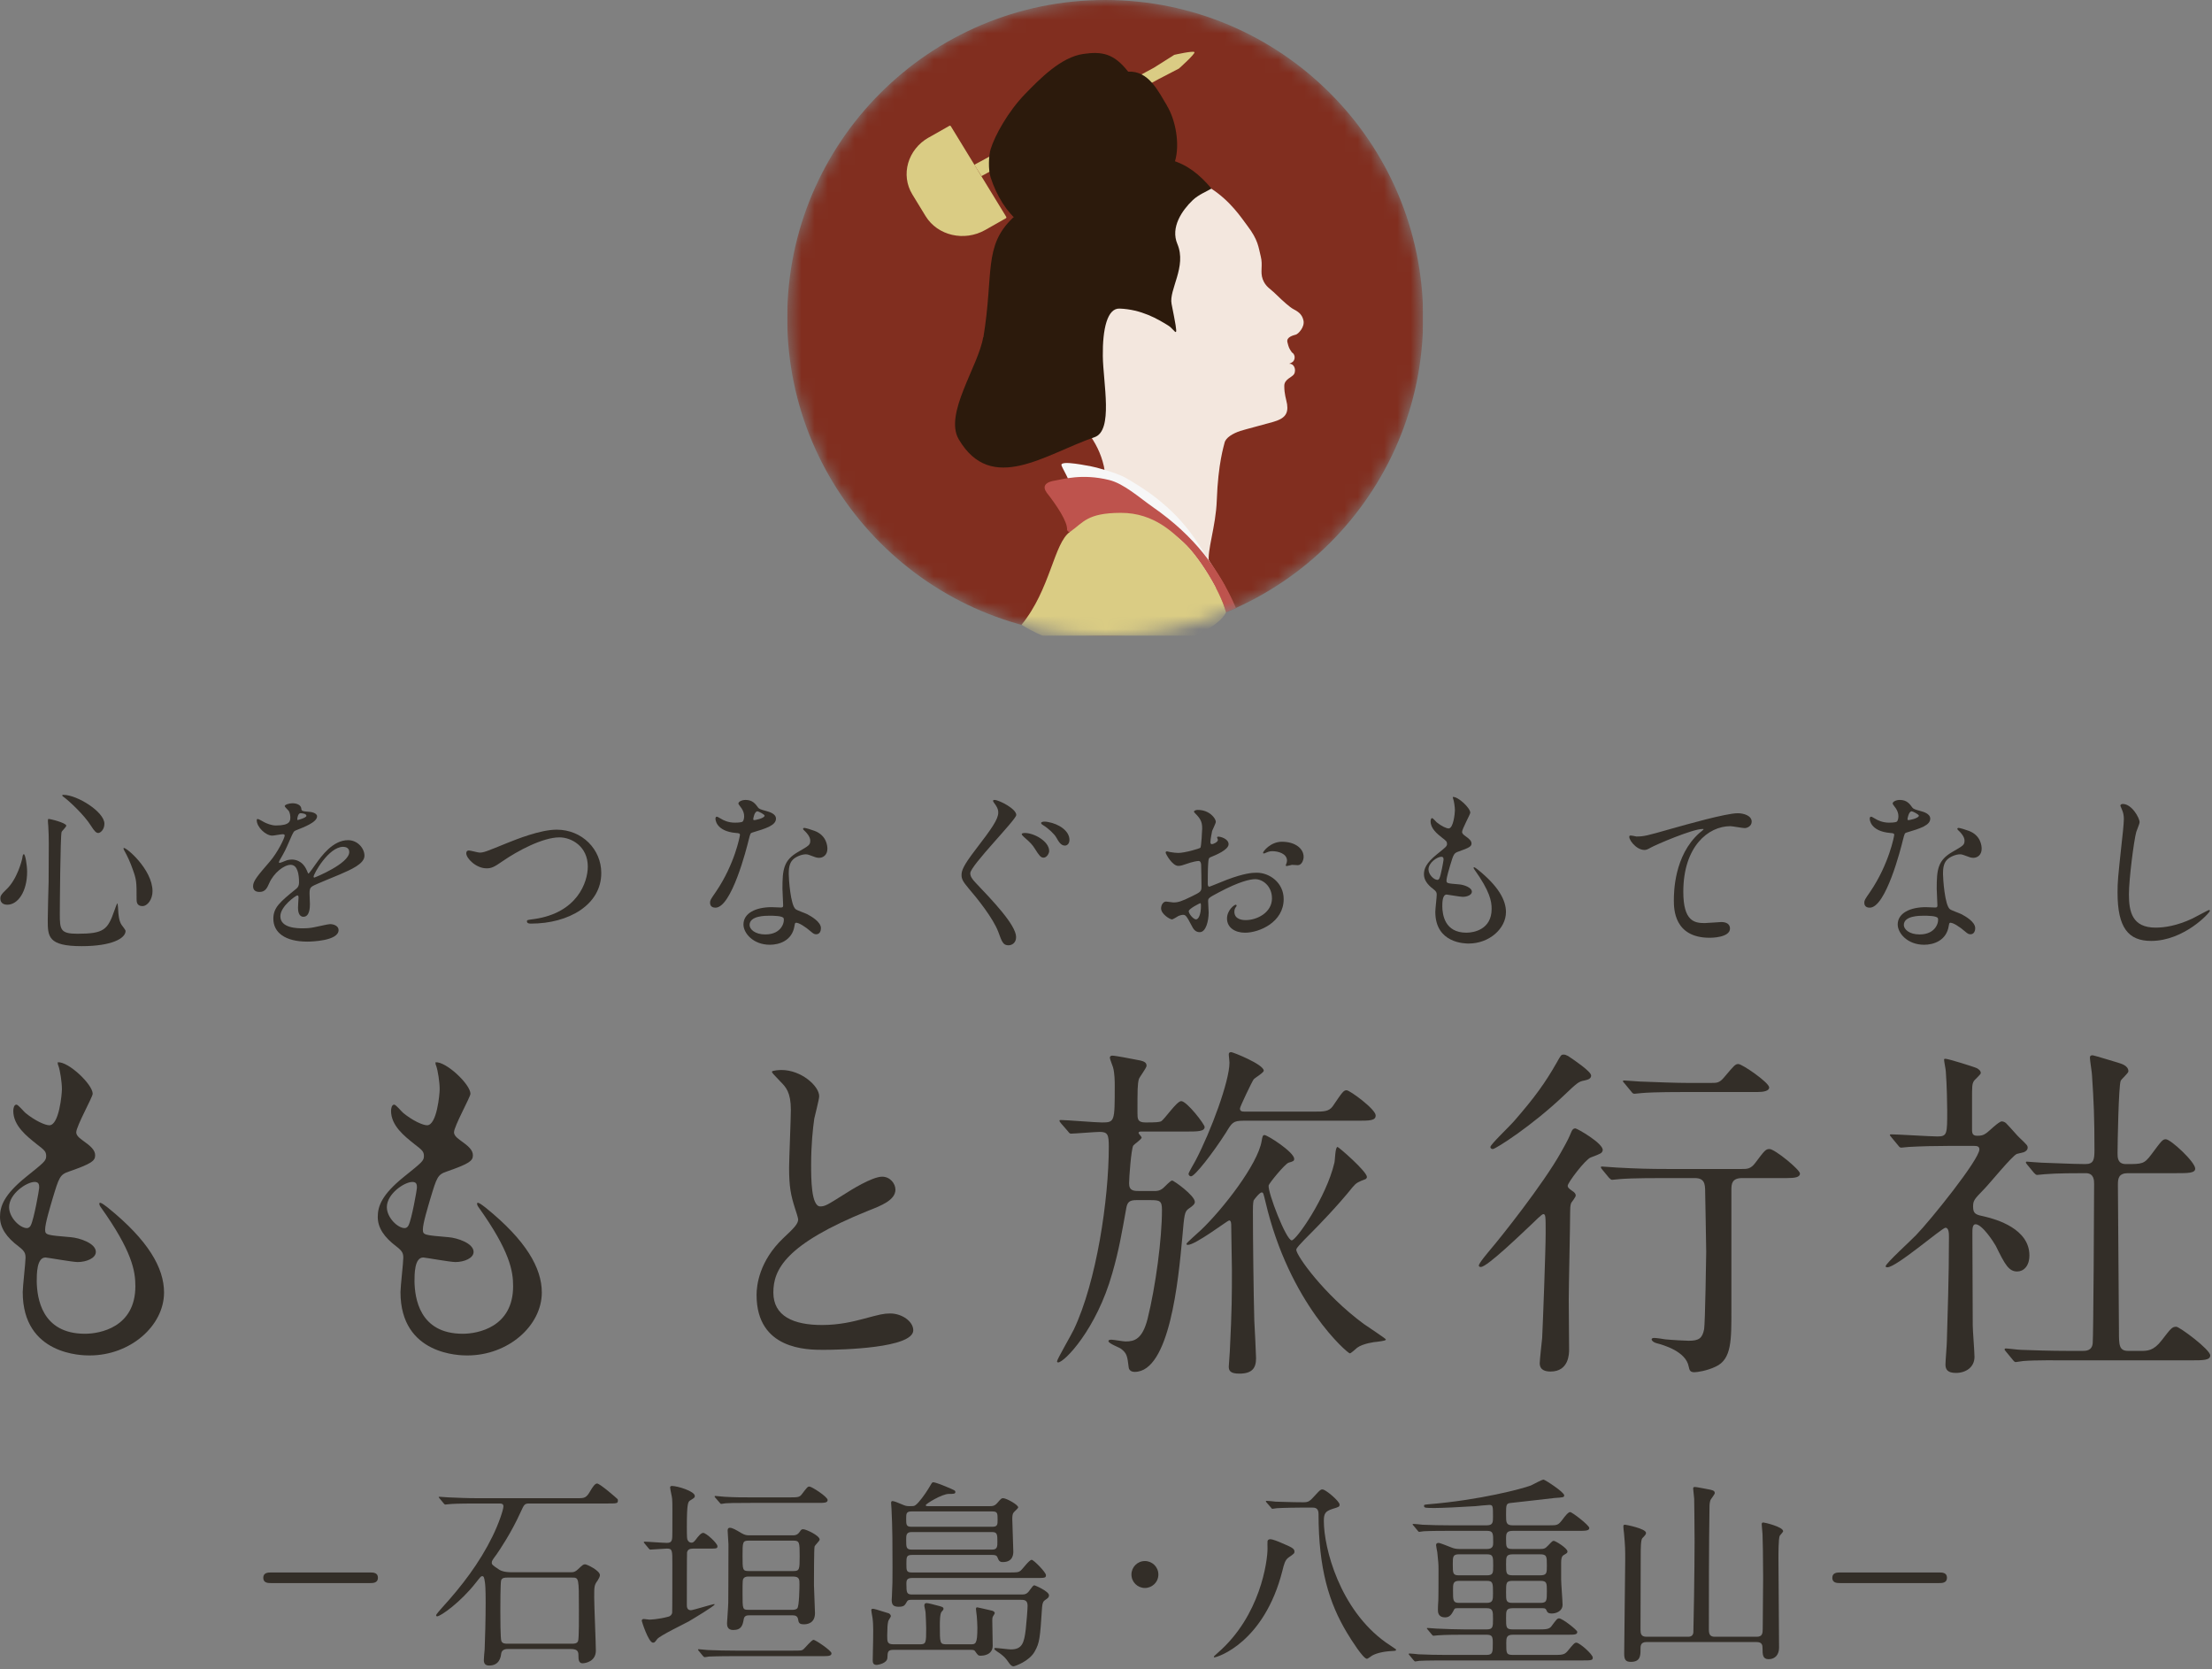 <svg width="167" height="126" viewBox="0 0 167 126" fill="none" xmlns="http://www.w3.org/2000/svg">
<rect x="0" y="0" width="167" height="126" fill="#808080" stroke="none"/>
<g clip-path="url(#clip0_3095_2412)">
<mask id="mask0_3095_2412" style="mask-type:luminance" maskUnits="userSpaceOnUse" x="59" y="0" width="49" height="49">
<path d="M83.438 48.008C96.695 48.008 107.442 37.261 107.442 24.004C107.442 10.747 96.695 0 83.438 0C70.181 0 59.434 10.747 59.434 24.004C59.434 37.261 70.181 48.008 83.438 48.008Z" fill="white"/>
</mask>
<g mask="url(#mask0_3095_2412)">
<path d="M83.438 48.008C96.695 48.008 107.442 37.261 107.442 24.004C107.442 10.747 96.695 0 83.438 0C70.181 0 59.434 10.747 59.434 24.004C59.434 37.261 70.181 48.008 83.438 48.008Z" fill="#812E1F"/>
<path d="M78.637 45.07C79.45 42.301 80.966 41.209 81.558 39.973C82.151 38.737 83.785 37.17 83.336 35.181C82.464 31.311 78.29 30.084 76.961 25.418C75.64 20.753 78.248 14.809 84.564 13.344C90.88 11.879 93.311 15.909 94.157 17.019C95.004 18.128 95.004 18.653 95.182 19.347C95.36 20.041 95.123 20.516 95.334 21.083C95.546 21.65 95.918 21.803 96.291 22.175C96.875 22.751 97.417 23.217 97.62 23.318C97.951 23.496 98.298 23.682 98.408 24.19C98.518 24.698 98.01 25.206 97.841 25.257C97.671 25.308 97.095 25.427 97.197 25.833C97.299 26.239 97.324 26.299 97.536 26.604C97.841 26.773 97.781 27.238 97.536 27.357C97.29 27.476 97.349 27.467 97.239 27.484C97.637 27.349 97.9 27.84 97.705 28.229C97.578 28.475 96.951 28.61 96.96 29.135C96.96 29.779 97.104 30.109 97.172 30.515C97.282 31.269 96.951 31.608 96.13 31.845C95.309 32.082 94.098 32.386 93.641 32.53C93.099 32.708 92.532 33.03 92.447 33.436C92.405 33.648 91.964 34.952 91.863 37.78C91.795 39.736 91.109 41.616 91.278 42.437C91.363 42.869 91.549 43.14 91.549 43.14" fill="#F3E7DE"/>
<path d="M74.243 25.469C75.038 20.617 74.234 18.585 76.461 16.452C79.382 13.666 81.829 12.701 83.573 12.294C87.815 11.287 89.661 12.108 91.465 14.233C91.185 14.411 90.491 14.682 90.042 15.114C89.255 15.867 88.349 17.154 88.891 18.424C89.61 20.126 88.239 21.87 88.45 22.937C89.069 26.045 88.797 24.936 88.196 24.572C87.392 24.072 86.164 23.352 84.522 23.293C83.599 23.259 83.235 24.834 83.26 26.875C83.285 28.915 84.073 32.522 82.625 33.005C78.925 34.275 74.852 37.365 72.38 33.157C71.262 31.244 73.87 27.637 74.226 25.461L74.243 25.469Z" fill="#2C1A0C"/>
<path d="M70.119 10.381L71.686 9.492C71.686 9.492 71.762 9.484 71.779 9.518L75.978 16.384C75.978 16.384 75.978 16.452 75.953 16.469L74.386 17.358C72.803 18.256 70.788 17.79 69.882 16.317L68.883 14.682C67.977 13.209 68.527 11.279 70.111 10.381H70.119Z" fill="#DACC84"/>
<path d="M87.113 5.114L73.557 12.438L74.099 13.293L87.426 5.995L89.009 5.173C89.009 5.173 90.254 4.064 90.178 3.937C90.102 3.81 88.654 4.14 88.654 4.14L87.113 5.114Z" fill="#DACC84"/>
<path d="M88.095 7.968C88.747 9.026 89.094 10.864 88.713 12.159C88.332 13.455 85.707 14.869 84.276 15.377C82.845 15.885 78.104 17.62 76.978 16.774C76.029 16.062 75.25 14.801 74.793 13.404C74.598 12.82 74.641 11.727 74.793 11.253C75.098 10.254 76.097 8.425 77.392 7.096C78.535 5.919 80.102 4.319 81.778 4.073C83.184 3.87 84.09 4.022 85.174 5.411C86.723 5.318 87.451 6.901 88.103 7.968H88.095Z" fill="#2C1A0C"/>
<path d="M80.94 37.052C80.822 36.29 80.178 35.325 80.136 35.113C80.059 34.707 82.193 35.181 82.388 35.206C82.6 35.232 84.319 35.68 85.013 36.087C86.08 36.713 88.391 38.026 90.22 40.676C90.584 41.209 92.303 43.91 92.472 44.241C92.642 44.571 78.781 44.41 78.781 44.41L81.448 40.024C81.448 40.024 81.067 37.899 80.94 37.061V37.052Z" fill="#F7F7F7"/>
<path d="M79.001 37.145C78.815 36.908 78.671 36.434 79.619 36.281C80.246 36.18 81.685 35.731 83.726 36.231C84.852 36.502 86.046 37.585 87.053 38.288C90.152 40.439 92.049 42.953 93.311 45.892L92.557 46.222C92.405 45.367 90.864 42.369 89.34 40.947C87.959 39.66 86.41 38.965 85.335 38.839C81.618 38.381 80.915 40.769 80.559 39.998C80.618 39.406 79.78 38.144 79.001 37.162V37.145Z" fill="#BE534D"/>
<path d="M77.121 47.162C79.314 44.486 79.56 40.99 80.788 40.143C81.795 39.449 82.049 38.72 84.615 38.712C87.18 38.703 88.637 40.312 89.348 40.939C90.355 41.828 92.066 44.427 92.565 46.214C91.609 48.322 83.243 50.938 77.13 47.171L77.121 47.162Z" fill="#DACC84"/>
</g>
</g>
<path d="M160.265 60.687C160.952 60.687 161.533 61.756 161.533 62.06C161.533 62.192 161.309 62.694 161.282 62.799C161.097 63.472 160.728 66.391 160.728 67.5C160.728 68.833 160.978 70.022 162.748 70.022C163.395 70.022 164.345 69.889 165.521 69.335C165.719 69.243 166.722 68.688 166.775 68.688C166.828 68.688 166.841 68.728 166.841 68.754C166.841 68.899 164.887 71.025 162.404 71.025C160.688 71.025 159.869 70.035 159.869 67.381C159.869 66.562 159.896 66.298 160.173 63.71C160.226 63.274 160.345 62.192 160.345 61.822C160.345 61.584 160.305 61.36 160.226 61.175C160.213 61.135 160.081 60.832 160.081 60.819C160.081 60.726 160.186 60.687 160.265 60.687Z" fill="#332E28"/>
<path d="M143.206 62.02C143.299 61.941 143.325 61.73 143.325 61.611C143.325 61.413 143.259 61.215 143.14 61.03C143.101 60.964 142.889 60.713 142.889 60.66C142.889 60.502 143.167 60.383 143.431 60.383C143.959 60.383 144.17 60.673 144.381 60.964C144.448 61.056 144.58 61.109 144.976 61.215C145.227 61.281 145.728 61.426 145.728 61.796C145.728 62.297 144.989 62.535 143.919 62.852C143.801 62.892 143.787 62.931 143.668 63.393C143.51 64.053 142.375 68.516 141.16 68.516C140.803 68.516 140.75 68.279 140.75 68.147C140.75 67.962 140.79 67.896 141.186 67.328C142.625 65.215 143.008 63.09 143.008 63.023C143.008 62.905 142.916 62.892 142.718 62.878C141.16 62.746 141.16 61.822 141.16 61.809C141.16 61.756 141.173 61.65 141.252 61.65C141.305 61.65 141.345 61.664 141.609 61.822C141.754 61.914 142.124 62.099 142.625 62.099C142.652 62.099 143.114 62.099 143.206 62.02ZM144.038 61.901C144.078 61.941 144.87 61.769 144.87 61.571C144.87 61.479 144.408 61.241 144.329 61.241C144.104 61.241 144.012 61.782 144.012 61.822C144.012 61.848 144.025 61.888 144.038 61.901ZM147.207 69.665C147.154 69.691 147.154 69.744 147.128 69.876C146.956 71.025 145.953 71.315 145.266 71.315C144.012 71.315 143.272 70.444 143.272 69.784C143.272 68.926 144.21 68.477 145.398 68.477C145.504 68.477 145.992 68.503 146.085 68.503C146.204 68.503 146.27 68.49 146.27 68.358C146.27 68.16 146.217 67.275 146.217 67.09C146.217 65.638 146.296 64.938 147.405 64.304C148.224 63.829 148.316 63.789 148.316 63.446C148.316 63.156 148.026 62.852 147.946 62.773C147.828 62.667 147.775 62.614 147.775 62.561C147.775 62.522 147.814 62.495 147.867 62.495C147.96 62.495 148.369 62.614 148.646 62.72C149.557 63.063 149.61 63.869 149.61 64.067C149.61 64.568 149.254 64.753 148.99 64.753C148.976 64.753 148.818 64.753 148.686 64.7C148.184 64.516 148.131 64.489 147.973 64.489C147.656 64.489 147.22 64.674 147.009 64.885C146.705 65.176 146.692 65.651 146.692 65.981C146.692 66.311 146.824 68.358 147.22 68.635C147.339 68.728 147.96 68.939 148.078 69.005C148.356 69.15 149.122 69.573 149.122 70.061C149.122 70.285 149.029 70.523 148.765 70.523C148.633 70.523 148.554 70.484 148.356 70.312C147.999 69.995 147.392 69.586 147.207 69.665ZM146.309 69.322C146.243 69.124 145.53 69.124 145.227 69.124C144.923 69.124 143.734 69.124 143.734 69.823C143.734 70.14 144.131 70.536 144.923 70.536C146.204 70.536 146.388 69.533 146.309 69.322Z" fill="#332E28"/>
<path d="M123.031 63.09C123.084 63.024 123.48 63.143 123.546 63.143C124.114 63.143 124.312 63.09 126.121 62.575C127.296 62.245 130.307 61.387 131.191 61.387C131.653 61.387 132.247 61.572 132.247 62.02C132.247 62.364 131.904 62.509 131.719 62.509C131.548 62.509 130.795 62.364 130.637 62.364C128.96 62.364 127.085 63.909 127.085 67.315C127.085 69.533 127.917 69.679 128.696 69.679C128.894 69.679 129.844 69.599 129.95 69.599C130.359 69.599 130.61 69.771 130.61 70.088C130.61 70.788 129.158 70.788 129.079 70.788C126.372 70.788 126.372 68.583 126.372 67.962C126.372 67.381 126.385 64.582 128.3 62.879C128.352 62.839 128.616 62.628 128.616 62.602C128.616 62.575 128.564 62.575 128.537 62.575C127.785 62.575 125.038 63.75 124.616 63.988C124.431 64.094 124.299 64.159 124.154 64.159C123.493 64.159 122.873 63.275 123.031 63.09Z" fill="#332E28"/>
<path d="M109.683 60.158C110.079 60.119 111.003 60.99 111.003 61.347C111.003 61.466 110.382 62.575 110.382 62.799C110.382 62.892 110.448 62.984 110.62 63.103C110.937 63.327 111.095 63.473 111.095 63.671C111.095 63.882 110.95 63.988 110.118 64.278C109.762 64.397 109.735 64.489 109.484 65.321C109.405 65.598 109.207 66.232 109.207 66.47C109.207 66.681 109.26 66.681 110.184 66.76C110.501 66.787 111.122 66.985 111.122 67.315C111.122 67.553 110.765 67.698 110.435 67.698C110.237 67.698 109.286 67.526 109.22 67.526C108.89 67.526 108.89 68.147 108.89 68.437C108.903 69.031 109.062 70.404 110.712 70.404C111.267 70.404 112.614 70.167 112.614 68.609C112.614 68.041 112.495 67.288 111.307 65.625C111.267 65.572 111.254 65.532 111.254 65.493C111.254 65.374 111.544 65.625 111.584 65.651C113.102 66.879 113.696 67.922 113.696 68.847C113.696 70.101 112.429 71.223 110.884 71.223C110.633 71.223 108.362 71.223 108.362 68.833C108.362 68.622 108.468 67.724 108.468 67.539C108.468 67.381 108.441 67.288 108.217 67.117C107.742 66.76 107.504 66.404 107.504 65.995C107.504 65.598 107.649 65.163 108.481 64.489C109.168 63.935 109.247 63.882 109.247 63.697C109.247 63.526 109.181 63.473 108.89 63.248C108.507 62.944 108.006 62.548 108.006 61.994C108.006 61.901 108.032 61.756 108.124 61.756C108.19 61.756 108.415 62.033 108.468 62.073C108.824 62.364 109.207 62.535 109.366 62.535C109.735 62.535 109.841 61.36 109.841 61.175C109.841 60.911 109.775 60.475 109.709 60.291C109.683 60.238 109.683 60.198 109.683 60.158ZM108.983 64.899C108.983 64.793 108.983 64.674 108.811 64.674C108.507 64.674 107.847 65.123 107.847 65.625C107.847 66.021 108.257 66.417 108.521 66.417C108.573 66.417 108.639 66.377 108.666 66.311C108.785 66.087 108.983 64.965 108.983 64.899Z" fill="#332E28"/>
<path d="M96.782 63.539C97.799 63.539 98.42 64.067 98.42 64.674C98.42 64.952 98.261 65.308 97.984 65.308C97.905 65.308 97.601 65.282 97.535 65.282C97.469 65.295 97.192 65.374 97.139 65.374C97.112 65.374 97.073 65.361 97.073 65.308C97.073 65.282 97.112 65.216 97.112 65.203C97.139 65.123 97.165 65.057 97.165 64.965C97.165 64.437 96.505 64.252 96.056 64.252C95.845 64.252 95.726 64.305 95.541 64.384C95.488 64.41 95.449 64.423 95.409 64.423C95.37 64.423 95.356 64.41 95.356 64.371C95.356 64.278 95.911 63.539 96.782 63.539ZM91.937 63.156C92.121 63.13 92.755 63.314 92.755 63.724C92.755 64.159 91.752 64.555 91.435 64.688C91.25 64.754 91.237 64.806 91.21 65.269C91.184 65.559 91.184 66.628 91.184 66.695C91.184 66.774 91.184 66.932 91.303 66.932C91.343 66.932 92.425 66.483 92.636 66.404C93.944 65.915 94.538 65.876 94.881 65.876C95.845 65.876 96.914 66.628 96.914 67.87C96.914 69.612 95.079 70.405 93.996 70.405C93.244 70.405 92.636 70.022 92.636 69.335C92.636 68.715 93.178 68.292 93.297 68.292C93.336 68.292 93.363 68.332 93.363 68.358C93.363 68.398 93.336 68.424 93.31 68.464C93.27 68.517 93.191 68.622 93.191 68.82C93.191 69.454 93.917 69.454 94.049 69.454C94.921 69.454 96.03 68.873 96.03 67.817C96.03 66.879 95.33 66.364 94.762 66.364C94.392 66.364 93.574 66.536 92.029 67.355C91.29 67.751 91.21 67.79 91.21 68.015C91.21 68.16 91.25 68.754 91.25 68.886C91.25 69.494 91.052 70.365 90.577 70.365C90.22 70.365 90.075 70.088 89.969 69.876C89.547 69.058 89.481 69.058 89.309 69.058C89.19 69.058 89.058 69.111 88.979 69.137C88.9 69.177 88.57 69.401 88.477 69.401C88.332 69.401 87.659 69.005 87.659 68.569C87.659 68.332 87.804 68.054 88.042 68.054C88.121 68.054 88.504 68.121 88.583 68.121C88.939 68.121 89.177 68.054 89.956 67.671C90.629 67.341 90.709 67.302 90.709 66.932C90.709 66.628 90.695 65.506 90.682 65.282C90.682 65.189 90.643 64.991 90.498 64.991C90.339 64.991 89.969 65.084 89.89 65.11C89.217 65.335 89.151 65.361 88.953 65.361C88.504 65.361 88.002 64.45 88.002 64.357C88.002 64.291 88.055 64.265 88.108 64.265C88.147 64.265 88.306 64.318 88.345 64.318C88.583 64.357 88.781 64.384 88.953 64.384C89.428 64.384 90.55 64.067 90.629 63.988C90.695 63.895 90.761 62.694 90.761 62.548C90.761 62.139 90.695 61.875 90.326 61.492C90.299 61.466 90.141 61.307 90.141 61.281C90.141 61.162 90.352 61.136 90.431 61.136C91.316 61.136 91.791 61.783 91.791 62.034C91.791 62.152 91.541 62.628 91.514 62.72C91.501 62.813 91.382 63.341 91.382 63.578C91.382 63.631 91.409 63.724 91.488 63.724C91.58 63.724 91.95 63.578 91.95 63.394C91.95 63.367 91.884 63.235 91.884 63.209C91.884 63.196 91.91 63.169 91.937 63.156ZM90.629 68.173C90.59 68.173 89.745 68.596 89.745 68.781C89.745 68.979 90.101 69.401 90.299 69.401C90.484 69.401 90.669 69.031 90.669 68.385C90.669 68.332 90.669 68.2 90.629 68.173Z" fill="#332E28"/>
<path d="M74.983 60.409C74.997 60.396 75.063 60.383 75.089 60.383C75.406 60.383 76.726 61.043 76.726 61.518C76.726 61.875 73.254 65.347 73.254 65.915C73.254 66.153 73.386 66.351 73.663 66.641C74.891 67.935 76.713 69.823 76.713 70.734C76.713 71.17 76.409 71.355 76.132 71.355C75.736 71.355 75.644 71.104 75.366 70.338C74.983 69.322 73.795 67.83 73.109 67.037C72.673 66.522 72.594 66.324 72.594 66.047C72.594 65.717 72.725 65.347 73.623 64.172C74.878 62.535 75.366 61.848 75.366 61.334C75.366 61.043 75.221 60.832 75.023 60.568C74.983 60.515 74.957 60.449 74.983 60.409ZM79.116 62.047C79.948 62.192 80.74 62.72 80.74 63.393C80.74 63.67 80.582 63.829 80.397 63.829C80.093 63.829 79.921 63.525 79.75 63.222C79.605 62.958 79.142 62.522 78.746 62.284C78.628 62.218 78.601 62.152 78.601 62.126C78.601 62.033 78.799 62.02 78.865 62.02C78.944 62.02 79.037 62.033 79.116 62.047ZM77.386 62.878C78.06 62.878 79.209 63.499 79.209 64.238C79.209 64.41 79.037 64.74 78.786 64.74C78.575 64.74 78.456 64.582 78.139 64.08C77.941 63.763 77.809 63.618 77.307 63.182C77.294 63.169 77.136 63.023 77.136 62.971C77.136 62.878 77.334 62.878 77.386 62.878Z" fill="#332E28"/>
<path d="M56.063 62.02C56.155 61.941 56.181 61.73 56.181 61.611C56.181 61.413 56.115 61.215 55.996 61.03C55.957 60.964 55.746 60.713 55.746 60.66C55.746 60.502 56.023 60.383 56.287 60.383C56.815 60.383 57.026 60.673 57.238 60.964C57.304 61.056 57.436 61.109 57.832 61.215C58.083 61.281 58.584 61.426 58.584 61.796C58.584 62.297 57.845 62.535 56.776 62.852C56.657 62.892 56.644 62.931 56.525 63.393C56.366 64.053 55.231 68.516 54.016 68.516C53.66 68.516 53.607 68.279 53.607 68.147C53.607 67.962 53.646 67.896 54.042 67.328C55.482 65.215 55.864 63.09 55.864 63.023C55.864 62.905 55.772 62.892 55.574 62.878C54.016 62.746 54.016 61.822 54.016 61.809C54.016 61.756 54.029 61.65 54.108 61.65C54.161 61.65 54.201 61.664 54.465 61.822C54.61 61.914 54.98 62.099 55.482 62.099C55.508 62.099 55.97 62.099 56.063 62.02ZM56.894 61.901C56.934 61.941 57.726 61.769 57.726 61.571C57.726 61.479 57.264 61.241 57.185 61.241C56.96 61.241 56.868 61.782 56.868 61.822C56.868 61.848 56.881 61.888 56.894 61.901ZM60.063 69.665C60.01 69.691 60.01 69.744 59.984 69.876C59.812 71.025 58.809 71.315 58.122 71.315C56.868 71.315 56.129 70.444 56.129 69.784C56.129 68.926 57.066 68.477 58.254 68.477C58.36 68.477 58.849 68.503 58.941 68.503C59.06 68.503 59.126 68.49 59.126 68.358C59.126 68.16 59.073 67.275 59.073 67.09C59.073 65.638 59.152 64.938 60.261 64.304C61.08 63.829 61.172 63.789 61.172 63.446C61.172 63.156 60.882 62.852 60.803 62.773C60.684 62.667 60.631 62.614 60.631 62.561C60.631 62.522 60.671 62.495 60.723 62.495C60.816 62.495 61.225 62.614 61.502 62.72C62.413 63.063 62.466 63.869 62.466 64.067C62.466 64.568 62.11 64.753 61.846 64.753C61.833 64.753 61.674 64.753 61.542 64.7C61.04 64.516 60.987 64.489 60.829 64.489C60.512 64.489 60.077 64.674 59.865 64.885C59.562 65.176 59.548 65.651 59.548 65.981C59.548 66.311 59.68 68.358 60.077 68.635C60.195 68.728 60.816 68.939 60.935 69.005C61.212 69.15 61.978 69.573 61.978 70.061C61.978 70.285 61.885 70.523 61.621 70.523C61.489 70.523 61.41 70.484 61.212 70.312C60.855 69.995 60.248 69.586 60.063 69.665ZM59.165 69.322C59.099 69.124 58.386 69.124 58.083 69.124C57.779 69.124 56.591 69.124 56.591 69.823C56.591 70.14 56.987 70.536 57.779 70.536C59.06 70.536 59.245 69.533 59.165 69.322Z" fill="#332E28"/>
<path d="M36.732 65.546C35.94 65.546 35.201 64.793 35.201 64.41C35.201 64.265 35.28 64.199 35.399 64.199C35.531 64.199 36.085 64.358 36.204 64.358C36.534 64.358 36.706 64.278 38.33 63.618C38.964 63.367 40.773 62.628 42.027 62.628C43.968 62.628 45.394 64.133 45.394 65.889C45.407 68.292 42.938 69.718 40.099 69.718C39.98 69.718 39.782 69.718 39.782 69.547C39.782 69.441 39.835 69.441 40.324 69.375C43.585 68.913 44.377 66.589 44.377 65.414C44.377 63.882 43.136 63.209 42.238 63.209C40.984 63.209 39.096 64.212 37.947 65.005C37.287 65.467 37.089 65.546 36.732 65.546Z" fill="#332E28"/>
<path d="M19.608 67.328C19.357 67.328 19.106 67.249 19.106 66.892C19.106 66.496 19.475 66.074 20.373 65.031C20.967 64.344 21.496 63.248 21.496 63.063C21.496 62.984 21.403 62.971 21.35 62.971C21.218 62.971 20.677 63.077 20.558 63.077C20.056 63.077 19.383 62.429 19.383 61.914C19.383 61.875 19.383 61.822 19.462 61.822C19.541 61.822 19.885 62.033 19.964 62.073C20.122 62.152 20.479 62.311 20.835 62.311C21.918 62.311 21.918 61.954 21.918 61.69C21.918 61.611 21.905 61.4 21.812 61.228C21.773 61.162 21.496 60.924 21.496 60.845C21.496 60.739 21.839 60.634 22.076 60.634C22.393 60.634 22.724 60.753 22.75 61.043C22.763 61.215 22.816 61.241 23.344 61.281C23.436 61.281 23.938 61.347 23.938 61.624C23.938 62.06 22.974 62.429 22.367 62.667C22.169 62.746 22.156 62.773 21.865 63.446C21.548 64.172 21.496 64.278 21.152 64.872C21.086 64.991 21.06 65.031 21.06 65.083C21.06 65.11 21.073 65.136 21.113 65.136C21.152 65.136 21.403 65.044 21.522 64.991C21.667 64.925 21.839 64.885 22.037 64.885C22.209 64.885 22.816 64.912 23.159 65.691C23.252 65.915 23.265 65.942 23.291 65.942C23.331 65.942 23.767 65.334 23.833 65.229C24.268 64.621 25.127 63.42 26.275 63.42C27.002 63.42 27.516 64.04 27.516 64.595C27.516 65.215 26.473 65.651 25.655 66.008C25.325 66.153 23.833 66.747 23.595 66.892C23.384 67.024 23.37 67.17 23.37 67.447C23.37 67.566 23.397 68.12 23.397 68.239C23.397 68.45 23.397 69.203 22.908 69.203C22.552 69.203 22.499 68.767 22.499 68.53C22.499 68.397 22.539 67.764 22.539 67.751C22.539 67.698 22.539 67.592 22.446 67.592C22.341 67.592 21.166 68.411 21.166 69.163C21.166 70.074 22.486 70.074 22.869 70.074C23.199 70.074 23.45 70.048 23.714 69.995C23.899 69.969 24.744 69.757 24.915 69.757C25.193 69.757 25.562 69.889 25.562 70.206C25.562 71.025 23.516 71.078 23.199 71.078C21.522 71.078 20.637 70.391 20.637 69.348C20.637 68.503 21.139 68.081 22.38 67.077C22.512 66.972 22.578 66.813 22.578 66.615C22.578 66.021 22.473 65.281 21.945 65.281C21.443 65.281 20.664 65.889 20.32 66.681C20.175 67.011 20.03 67.328 19.608 67.328ZM22.446 61.809C22.446 61.862 22.446 61.901 22.473 61.901C22.499 61.901 23.133 61.73 23.133 61.584C23.133 61.413 22.803 61.386 22.684 61.386C22.499 61.386 22.446 61.756 22.446 61.809ZM25.906 63.922C24.81 63.922 23.674 65.968 23.674 66.179C23.674 66.206 23.687 66.245 23.727 66.245C23.767 66.245 26.368 65.189 26.368 64.318C26.368 63.987 26.077 63.922 25.906 63.922Z" fill="#332E28"/>
<path d="M1.796 64.476C1.914 64.476 2.047 65.321 2.047 65.81C2.047 67.288 1.36 68.292 0.555 68.292C0.356 68.292 0.026 68.226 0.026 67.817C0.026 67.671 0.053 67.539 0.475 67.143C1.294 66.391 1.664 64.925 1.69 64.74C1.703 64.569 1.756 64.476 1.796 64.476ZM4.7 60.026C4.714 60 4.78 60 4.793 60C5.823 60 7.883 61.281 7.883 62.179C7.883 62.627 7.579 62.878 7.42 62.878C7.275 62.878 7.143 62.773 6.853 62.311C6.364 61.532 5.255 60.489 4.806 60.158C4.714 60.106 4.687 60.04 4.7 60.026ZM9.335 64.014C9.467 63.895 11.514 65.612 11.514 67.275C11.514 67.883 11.144 68.397 10.748 68.397C10.312 68.397 10.312 68.041 10.312 67.856C10.312 66.575 10.312 66.43 10.021 65.625C9.85 65.123 9.612 64.608 9.388 64.212C9.322 64.106 9.322 64.027 9.335 64.014ZM3.644 61.822C3.697 61.782 5.004 62.113 5.004 62.324C5.004 62.429 4.661 62.733 4.648 62.812C4.555 63.142 4.516 68.45 4.516 68.978C4.516 70.167 4.555 70.484 5.836 70.484C7.869 70.484 8.133 70.18 8.648 68.701C8.662 68.648 8.833 68.186 8.86 68.186C8.899 68.186 8.926 68.741 8.926 68.754C8.939 68.965 8.965 69.493 9.176 69.81C9.229 69.889 9.48 70.193 9.48 70.272C9.48 70.84 8.424 71.421 6.166 71.421C3.605 71.421 3.605 70.682 3.605 69.427C3.605 68.978 3.657 66.972 3.671 66.562C3.671 66.206 3.684 64.648 3.684 63.684C3.684 63.354 3.671 62.654 3.644 62.337C3.644 62.284 3.618 62.139 3.618 62.007C3.618 61.967 3.618 61.849 3.644 61.822Z" fill="#332E28"/>
<path d="M151.947 102.632L151.445 102.025C151.34 101.893 151.34 101.893 151.34 101.867C151.34 101.814 151.393 101.787 151.419 101.787C151.577 101.787 152.396 101.893 152.581 101.893C153.347 101.92 154.72 101.972 156.199 101.972H157.229C157.466 101.972 157.942 101.972 157.994 101.391C158.047 100.916 158.1 90.749 158.1 89.376C158.1 89.112 158.1 88.557 157.466 88.557C156.806 88.557 155.274 88.557 154.35 88.637C154.271 88.637 153.901 88.689 153.796 88.689C153.716 88.689 153.664 88.637 153.558 88.531L153.056 87.924C152.951 87.792 152.951 87.792 152.951 87.739C152.951 87.686 153.003 87.686 153.03 87.686C153.056 87.686 154.007 87.765 154.139 87.765C154.403 87.765 156.542 87.871 157.44 87.871C158.074 87.871 158.126 87.528 158.126 86.788C158.126 84.359 158.074 83.17 157.942 81.19C157.942 80.979 157.783 80.054 157.783 79.843C157.783 79.711 157.836 79.658 157.994 79.658C158.074 79.658 159.711 80.16 159.896 80.213C160.133 80.292 160.688 80.424 160.688 80.873C160.688 81.005 160.16 81.454 160.107 81.586C159.949 81.956 159.869 86.339 159.869 87.052C159.869 87.369 159.869 87.871 160.503 87.871C161.744 87.871 161.876 87.871 162.431 87.132C163.197 86.102 163.276 85.996 163.514 85.996C163.883 85.996 165.732 87.712 165.732 88.214C165.732 88.557 165.177 88.557 164.332 88.557H160.662C159.949 88.557 159.896 88.954 159.896 89.429C159.896 91.013 159.975 98.751 159.975 100.52C159.975 101.497 159.975 101.972 160.662 101.972H161.639C162.114 101.972 162.589 101.972 163.197 101.18C163.91 100.256 163.989 100.15 164.306 100.15C164.543 100.15 166.867 101.867 166.867 102.316C166.867 102.685 166.313 102.685 165.441 102.685H156.067C155.433 102.685 153.664 102.659 152.739 102.738C152.66 102.738 152.264 102.817 152.185 102.817C152.106 102.817 152.053 102.765 151.947 102.632ZM143.312 86.471L142.81 85.864C142.705 85.732 142.678 85.706 142.678 85.679C142.678 85.626 142.757 85.626 142.784 85.626C143.286 85.626 145.715 85.785 146.27 85.785C147.009 85.785 147.009 85.6 147.009 83.831C147.009 83.434 146.983 81.876 146.903 80.873C146.903 80.741 146.771 80.133 146.771 79.975C146.771 79.922 146.851 79.922 146.877 79.922C147.088 79.922 149.042 80.53 149.254 80.635C149.386 80.715 149.544 80.82 149.544 81.005C149.544 81.111 149.069 81.507 149.016 81.612C148.884 81.85 148.884 81.982 148.884 83.091V85.309C148.884 85.679 149.042 85.732 149.306 85.732C149.544 85.732 149.729 85.706 149.94 85.547C150.125 85.441 150.891 84.649 151.129 84.649C151.287 84.649 151.445 84.755 151.498 84.834C151.815 85.151 152.37 85.811 152.449 85.864C153.03 86.418 153.083 86.471 153.083 86.63C153.083 86.815 152.924 86.92 152.792 86.973C152.713 86.999 152.343 87.079 152.264 87.105C151.894 87.263 150.204 89.35 149.808 89.746C149.042 90.538 148.963 90.617 148.963 91.093C148.963 91.647 149.201 91.7 149.835 91.832C150.732 92.043 153.215 92.756 153.215 94.763C153.215 95.582 152.766 95.978 152.29 95.978C151.657 95.978 151.366 95.45 150.68 94.05C150.521 93.76 149.65 92.413 149.148 92.413C148.91 92.413 148.91 92.783 148.91 93.1C148.91 94.103 148.937 98.988 148.937 100.071C148.937 100.414 149.069 102.052 149.069 102.421C149.069 103.213 148.409 103.636 147.669 103.636C147.035 103.636 146.877 103.372 146.877 103.002C146.877 102.738 146.983 101.523 146.983 101.233C147.035 99.279 147.141 96.532 147.141 93.416C147.141 93.126 147.141 92.677 146.877 92.677C146.613 92.677 143.18 95.661 142.493 95.661C142.441 95.661 142.361 95.661 142.361 95.582C142.361 95.371 144.315 93.601 144.659 93.231C145.715 92.149 149.438 87.528 149.438 86.762C149.438 86.524 149.254 86.498 149.016 86.498H147.167C146.138 86.498 145.028 86.524 144.104 86.577C144.025 86.577 143.629 86.63 143.55 86.63C143.444 86.63 143.391 86.577 143.312 86.471Z" fill="#332E28"/>
<path d="M127.943 88.927H125.619C123.295 88.927 122.529 88.98 122.265 89.006C122.186 89.006 121.79 89.059 121.711 89.059C121.632 89.059 121.579 89.006 121.473 88.901L120.971 88.293C120.866 88.161 120.866 88.161 120.866 88.109C120.866 88.056 120.892 88.056 120.945 88.056C121.13 88.056 121.948 88.135 122.107 88.135C123.559 88.214 124.536 88.241 125.883 88.241H131.508C131.904 88.241 132.168 88.241 132.511 87.792C133.224 86.841 133.304 86.735 133.594 86.735C133.99 86.735 135.892 88.293 135.892 88.584C135.892 88.874 135.495 88.927 134.888 88.927H131.534C130.742 88.927 130.716 89.376 130.716 89.825V98.856C130.716 101.154 130.742 102.606 129.527 103.161C128.867 103.478 128.128 103.583 127.917 103.583C127.6 103.583 127.547 103.425 127.494 103.161C127.283 101.999 125.566 101.523 125.065 101.391C124.853 101.339 124.695 101.207 124.695 101.101C124.695 100.995 124.853 100.995 124.906 100.995C125.038 100.995 125.619 101.075 125.725 101.101C126.226 101.154 127.336 101.207 127.494 101.207C128.26 101.207 128.524 101.022 128.656 100.335C128.735 99.913 128.814 94.684 128.814 94.499C128.814 93.786 128.735 90.248 128.735 89.984C128.735 89.35 128.682 88.927 127.943 88.927ZM127.415 81.745H129.184C129.633 81.745 129.818 81.745 130.188 81.296C130.927 80.424 131.006 80.319 131.244 80.319C131.534 80.319 133.568 81.718 133.568 82.088C133.568 82.352 133.145 82.431 132.696 82.431H127.283C124.985 82.431 124.219 82.484 123.955 82.51C123.876 82.51 123.48 82.563 123.401 82.563C123.295 82.563 123.242 82.51 123.163 82.405L122.661 81.797C122.556 81.665 122.529 81.665 122.529 81.612C122.529 81.56 122.582 81.56 122.635 81.56C122.82 81.56 123.639 81.639 123.797 81.639C125.091 81.692 126.596 81.745 127.415 81.745ZM118.383 79.711C118.78 79.975 120.126 80.873 120.126 81.19C120.126 81.454 119.836 81.507 119.625 81.56C119.176 81.639 119.07 81.745 118.093 82.669C115.69 84.966 112.917 86.735 112.706 86.735C112.548 86.735 112.521 86.63 112.521 86.577C112.521 86.392 114.026 84.966 114.29 84.649C115.901 82.801 116.667 81.718 117.512 80.239C117.855 79.632 117.855 79.606 118.067 79.606C118.146 79.606 118.225 79.632 118.383 79.711ZM120.998 86.841C120.945 87.052 120.866 87.079 120.1 87.369C119.704 87.501 118.357 89.27 118.357 89.508C118.357 89.614 118.41 89.693 118.674 89.878C118.885 90.01 118.964 90.115 118.964 90.248C118.964 90.353 118.674 90.723 118.621 90.802C118.542 90.987 118.542 91.278 118.542 91.489C118.542 92.519 118.436 97.14 118.436 98.091C118.436 98.671 118.463 101.312 118.463 101.867C118.463 102.157 118.463 103.53 117.063 103.53C116.667 103.53 116.245 103.425 116.245 102.897C116.245 102.685 116.403 101.233 116.429 100.995C116.482 99.992 116.693 94.367 116.693 93.073C116.693 91.806 116.693 91.647 116.509 91.647C116.403 91.647 115.796 92.254 115.716 92.334C114.898 93.1 112.283 95.635 111.808 95.635C111.755 95.635 111.65 95.635 111.65 95.529C111.65 95.344 112.336 94.552 112.548 94.288C113.234 93.496 116.535 89.35 117.855 86.973C118.41 85.996 118.463 85.838 118.621 85.468C118.674 85.336 118.753 85.177 118.938 85.177C119.07 85.177 121.103 86.339 120.998 86.841Z" fill="#332E28"/>
<path d="M95.779 89.482C95.7 89.984 97.1 93.628 97.522 93.628C97.865 93.628 100.136 90.38 100.744 87.766C100.796 87.581 100.796 86.577 100.981 86.577C101.061 86.577 103.2 88.426 103.2 88.848C103.2 88.901 103.147 88.98 103.094 89.007C102.539 89.218 102.407 89.271 102.117 89.614C100.981 91.04 99.397 92.651 99.186 92.862C97.997 94.05 97.865 94.235 97.865 94.341C97.865 94.763 99.951 97.721 102.962 99.939C103.226 100.124 104.626 101.048 104.626 101.101C104.626 101.18 104.546 101.207 103.965 101.286C103.807 101.286 102.883 101.418 102.46 101.735C102.381 101.788 102.011 102.158 101.906 102.158C101.747 102.158 97.337 98.408 95.541 90.723C95.383 90.089 95.383 90.01 95.251 90.01C95.093 90.01 94.67 90.565 94.644 90.618C94.591 90.829 94.591 91.251 94.591 91.41C94.591 93.522 94.644 97.853 94.696 99.675C94.723 100.124 94.829 102.29 94.829 102.527C94.829 103.293 94.512 103.689 93.561 103.689C92.901 103.689 92.769 103.478 92.769 103.161C92.769 102.976 92.848 102.184 92.848 101.999C93.006 98.804 93.006 97.8 93.006 95.846C93.006 95.371 92.954 93.073 92.954 92.545C92.954 92.387 92.954 92.123 92.795 92.123C92.689 92.123 90.26 93.971 89.679 93.971C89.653 93.971 89.573 93.971 89.573 93.892C89.573 93.813 90.524 92.994 90.683 92.836C92.293 91.304 94.96 87.898 95.251 86.128C95.304 85.811 95.33 85.679 95.462 85.679C95.7 85.679 97.707 86.973 97.707 87.475C97.707 87.633 97.654 87.66 97.284 87.766C96.994 87.871 95.832 89.297 95.779 89.482ZM86.061 89.905H87.118C87.329 89.905 87.54 89.905 87.804 89.693C87.91 89.614 88.359 89.112 88.491 89.112C88.623 89.112 90.207 90.248 90.207 90.723C90.207 90.882 90.075 91.014 89.758 91.225C89.415 91.463 89.415 91.674 89.257 93.443C88.966 96.612 88.306 103.557 85.665 103.557C85.375 103.557 85.243 103.399 85.216 103.24C85.111 102.369 85.084 102.158 84.635 101.814C84.503 101.709 83.685 101.418 83.685 101.233C83.685 101.128 83.843 101.128 83.922 101.128C84.081 101.128 84.794 101.26 84.979 101.26C85.639 101.26 86.246 101.101 86.642 99.543C87.25 97.087 87.725 93.522 87.725 91.331C87.725 90.644 87.567 90.591 86.853 90.591H85.797C85.295 90.591 85.111 90.723 85.031 91.198C84.688 93.1 84.477 94.367 83.975 96.11C82.787 100.335 80.357 102.844 79.882 102.844C79.856 102.844 79.803 102.818 79.803 102.765C79.803 102.606 80.885 100.758 81.07 100.362C82.787 96.744 83.711 90.538 83.711 86.551C83.711 85.653 83.632 85.442 83.024 85.442C82.707 85.442 81.097 85.574 80.859 85.574C80.753 85.574 80.701 85.495 80.621 85.389L80.093 84.782C80.014 84.676 79.988 84.65 79.988 84.597C79.988 84.544 80.04 84.544 80.093 84.544C80.516 84.544 82.707 84.729 83.183 84.729C84.16 84.729 84.16 84.676 84.16 81.956C84.16 81.692 84.16 81.005 84.028 80.556C84.001 80.451 83.79 79.949 83.79 79.843C83.79 79.738 83.87 79.685 83.975 79.685C84.213 79.685 85.427 79.923 85.692 79.975C86.325 80.081 86.563 80.16 86.563 80.451C86.563 80.609 86.035 81.296 85.982 81.454C85.876 81.85 85.876 82.246 85.876 83.989C85.876 84.465 85.876 84.729 86.484 84.729C87.329 84.729 87.487 84.702 87.646 84.65C87.91 84.517 88.834 83.118 89.177 83.118C89.6 83.118 90.947 84.861 90.947 85.072C90.947 85.415 90.392 85.415 89.521 85.415H86.114C86.061 85.415 85.956 85.442 85.956 85.521C85.956 85.574 86.193 85.811 86.193 85.864C86.193 85.996 85.639 86.366 85.559 86.472C85.401 86.736 85.243 88.901 85.243 89.324C85.243 89.905 85.612 89.905 86.061 89.905ZM102.434 84.597H93.878C93.086 84.597 93.006 84.755 92.557 85.495C91.58 87.026 90.207 88.796 89.917 88.796C89.811 88.796 89.732 88.69 89.732 88.611C89.732 88.505 90.181 87.766 90.26 87.607C91.422 85.389 92.822 81.613 92.822 80.213C92.822 80.134 92.769 79.659 92.769 79.606C92.769 79.5 92.795 79.421 92.954 79.421C93.086 79.421 95.409 80.345 95.409 80.82C95.409 80.979 94.749 81.349 94.644 81.481C94.512 81.665 93.614 83.54 93.614 83.672C93.614 83.91 93.799 83.91 94.01 83.91H99.239C99.925 83.91 100.321 83.91 100.612 83.514C101.351 82.431 101.43 82.299 101.668 82.299C101.906 82.299 103.86 83.725 103.86 84.201C103.86 84.597 103.411 84.597 102.434 84.597Z" fill="#332E28"/>
<path d="M57.119 97.747C57.119 97.008 57.33 95.186 59.126 93.469C59.918 92.73 60.261 92.387 60.261 92.043C60.261 91.964 60.077 91.357 60.024 91.225C59.707 90.221 59.575 89.614 59.575 88.135C59.575 87.528 59.707 84.465 59.707 83.778C59.707 82.458 59.337 82.061 58.915 81.639C58.36 81.058 58.281 80.979 58.281 80.9C58.281 80.794 58.915 80.768 58.994 80.768C60.499 80.768 61.846 81.982 61.846 82.748C61.846 82.986 61.529 84.174 61.476 84.438C61.37 85.178 61.238 86.392 61.238 87.924C61.238 88.927 61.238 91.066 61.925 91.066C62.295 91.066 62.453 90.961 63.879 90.063C64.17 89.878 65.833 88.822 66.599 88.822C67.207 88.822 67.603 89.35 67.603 89.799C67.603 90.591 66.52 91.014 65.569 91.383C59.284 93.918 58.386 95.846 58.386 97.563C58.386 99.358 59.918 100.018 62.057 100.018C63.377 100.018 64.434 99.754 65.226 99.543C66.414 99.226 66.705 99.147 67.207 99.147C68.104 99.147 68.949 99.754 68.949 100.415C68.949 101.761 63.562 101.893 62.163 101.893C60.948 101.893 57.119 101.893 57.119 97.747Z" fill="#332E28"/>
<path d="M32.877 80.187C33.669 80.108 35.518 81.851 35.518 82.564C35.518 82.802 34.277 85.02 34.277 85.469C34.277 85.653 34.409 85.838 34.752 86.076C35.386 86.525 35.703 86.815 35.703 87.212C35.703 87.634 35.412 87.845 33.748 88.426C33.035 88.664 32.983 88.849 32.481 90.512C32.322 91.067 31.926 92.335 31.926 92.81C31.926 93.232 32.032 93.232 33.88 93.391C34.514 93.444 35.755 93.84 35.755 94.5C35.755 94.975 35.042 95.266 34.382 95.266C33.986 95.266 32.085 94.922 31.953 94.922C31.293 94.922 31.293 96.164 31.293 96.745C31.319 97.933 31.636 100.679 34.937 100.679C36.046 100.679 38.739 100.204 38.739 97.088C38.739 95.952 38.502 94.447 36.125 91.12C36.046 91.014 36.019 90.935 36.019 90.856C36.019 90.618 36.6 91.12 36.68 91.173C39.716 93.629 40.905 95.715 40.905 97.563C40.905 100.072 38.37 102.316 35.28 102.316C34.778 102.316 30.236 102.316 30.236 97.537C30.236 97.114 30.448 95.319 30.448 94.949C30.448 94.632 30.395 94.447 29.946 94.104C28.995 93.391 28.52 92.678 28.52 91.859C28.52 91.067 28.81 90.195 30.474 88.849C31.847 87.74 32.005 87.634 32.005 87.264C32.005 86.921 31.873 86.815 31.293 86.367C30.527 85.759 29.523 84.967 29.523 83.858C29.523 83.673 29.576 83.382 29.761 83.382C29.893 83.382 30.342 83.937 30.448 84.016C31.16 84.597 31.926 84.941 32.243 84.941C32.983 84.941 33.194 82.59 33.194 82.221C33.194 81.692 33.062 80.821 32.93 80.451C32.877 80.346 32.877 80.266 32.877 80.187ZM31.477 89.667C31.477 89.456 31.477 89.219 31.134 89.219C30.527 89.219 29.206 90.116 29.206 91.12C29.206 91.912 30.025 92.704 30.553 92.704C30.659 92.704 30.791 92.625 30.844 92.493C31.081 92.044 31.477 89.799 31.477 89.667Z" fill="#332E28"/>
<path d="M4.357 80.187C5.149 80.108 6.998 81.851 6.998 82.564C6.998 82.802 5.757 85.02 5.757 85.469C5.757 85.653 5.889 85.838 6.232 86.076C6.866 86.525 7.183 86.815 7.183 87.212C7.183 87.634 6.892 87.845 5.229 88.426C4.516 88.664 4.463 88.849 3.961 90.512C3.803 91.067 3.407 92.335 3.407 92.81C3.407 93.232 3.512 93.232 5.361 93.391C5.994 93.444 7.236 93.84 7.236 94.5C7.236 94.975 6.523 95.266 5.862 95.266C5.466 95.266 3.565 94.922 3.433 94.922C2.773 94.922 2.773 96.164 2.773 96.745C2.799 97.933 3.116 100.679 6.417 100.679C7.526 100.679 10.22 100.204 10.22 97.088C10.22 95.952 9.982 94.447 7.605 91.12C7.526 91.014 7.5 90.935 7.5 90.856C7.5 90.618 8.081 91.12 8.16 91.173C11.197 93.629 12.385 95.715 12.385 97.563C12.385 100.072 9.85 102.316 6.76 102.316C6.259 102.316 1.716 102.316 1.716 97.537C1.716 97.114 1.928 95.319 1.928 94.949C1.928 94.632 1.875 94.447 1.426 94.104C0.475 93.391 0 92.678 0 91.859C0 91.067 0.29 90.195 1.954 88.849C3.327 87.74 3.486 87.634 3.486 87.264C3.486 86.921 3.354 86.815 2.773 86.367C2.007 85.759 1.003 84.967 1.003 83.858C1.003 83.673 1.056 83.382 1.241 83.382C1.373 83.382 1.822 83.937 1.928 84.016C2.641 84.597 3.407 84.941 3.723 84.941C4.463 84.941 4.674 82.59 4.674 82.221C4.674 81.692 4.542 80.821 4.41 80.451C4.357 80.346 4.357 80.266 4.357 80.187ZM2.958 89.667C2.958 89.456 2.958 89.219 2.614 89.219C2.007 89.219 0.687 90.116 0.687 91.12C0.687 91.912 1.505 92.704 2.033 92.704C2.139 92.704 2.271 92.625 2.324 92.493C2.562 92.044 2.958 89.799 2.958 89.667Z" fill="#332E28"/>
<path d="M146.391 119.499H138.935C138.704 119.499 138.334 119.499 138.334 119.099C138.334 118.698 138.719 118.698 138.935 118.698H146.391C146.622 118.698 146.991 118.698 146.991 119.099C146.991 119.499 146.606 119.499 146.391 119.499Z" fill="#332E28"/>
<path d="M132.619 123.951H124.301C123.854 123.951 123.854 124.244 123.854 124.506C123.854 124.953 123.854 125.446 123.13 125.446C122.73 125.446 122.622 125.276 122.622 124.829C122.622 123.72 122.699 118.791 122.699 117.774C122.699 116.896 122.699 116.773 122.607 115.725C122.591 115.648 122.56 115.31 122.56 115.233C122.56 115.125 122.576 115.094 122.699 115.094C122.745 115.094 124.27 115.387 124.27 115.71C124.27 115.818 124.224 115.864 123.993 116.111C123.87 116.218 123.87 116.989 123.87 117.281C123.87 118.19 123.854 122.195 123.854 123.012C123.854 123.32 123.9 123.551 124.301 123.551H127.413C127.536 123.551 127.798 123.551 127.844 123.243C127.859 123.15 127.936 118.39 127.936 116.388C127.936 115.017 127.906 113.276 127.906 113.138C127.906 113.014 127.829 112.475 127.829 112.367C127.829 112.275 127.859 112.244 127.967 112.244C128.075 112.244 128.768 112.383 128.938 112.414C129.261 112.475 129.461 112.506 129.461 112.706C129.461 112.799 129.169 113.153 129.138 113.23C129.076 113.399 129.061 113.553 129.061 113.892C129.015 116.742 129.015 120.408 129.015 123.012C129.015 123.412 129.138 123.551 129.477 123.551H132.619C133.051 123.551 133.081 123.304 133.081 122.935C133.081 122.334 133.112 119.638 133.112 119.099C133.112 117.774 133.081 116.003 133.066 115.818C133.066 115.71 133.004 115.171 133.004 115.063C133.004 114.971 133.035 114.924 133.128 114.924C133.205 114.924 134.622 115.248 134.622 115.587C134.622 115.648 134.375 115.895 134.36 115.941C134.268 116.157 134.268 117.281 134.268 117.636C134.268 118.329 134.298 121.41 134.298 122.041C134.298 122.411 134.314 124.059 134.314 124.383C134.314 124.876 134.036 125.245 133.528 125.245C133.081 125.245 133.066 124.906 133.066 124.429C133.066 124.182 133.035 123.951 132.619 123.951Z" fill="#332E28"/>
<path d="M110.206 116.927H112.255C112.732 116.927 112.732 116.65 112.732 116.419C112.732 115.741 112.732 115.556 112.255 115.556H109.42C109.082 115.556 108.019 115.556 107.479 115.587C107.433 115.587 107.202 115.633 107.156 115.633C107.094 115.633 107.064 115.587 107.017 115.525L106.725 115.171C106.663 115.109 106.648 115.094 106.648 115.078C106.648 115.048 106.678 115.032 106.709 115.032C106.817 115.032 107.295 115.078 107.387 115.094C108.096 115.125 108.789 115.14 109.497 115.14H112.239C112.717 115.14 112.717 114.909 112.717 114.493C112.717 113.692 112.717 113.6 112.44 113.6C112.27 113.6 111.546 113.677 111.408 113.692C110.237 113.769 108.804 113.831 108.358 113.831C107.603 113.831 107.51 113.831 107.51 113.661C107.51 113.584 107.541 113.584 107.818 113.553C111.746 113.23 114.904 112.383 115.567 112.136C115.721 112.075 116.383 111.689 116.537 111.689C116.63 111.689 118.093 112.629 118.093 112.876C118.093 113.03 118.016 113.03 117.369 113.076C117.184 113.091 114.612 113.399 114.103 113.446C113.703 113.476 113.703 113.569 113.703 114.339C113.703 114.924 113.703 115.14 114.211 115.14H116.938C117.585 115.14 117.631 115.14 117.985 114.678C118.108 114.508 118.386 114.139 118.54 114.139C118.694 114.139 119.988 115.14 119.988 115.34C119.988 115.556 119.68 115.556 119.156 115.556H114.227C113.734 115.556 113.703 115.741 113.703 116.157C113.703 116.788 113.703 116.927 114.211 116.927H116.244C116.583 116.927 116.66 116.896 116.891 116.65C117.184 116.342 117.215 116.311 117.307 116.311C117.431 116.311 118.339 116.865 118.339 117.112C118.339 117.22 118.309 117.235 118.047 117.389C117.893 117.481 117.862 117.697 117.862 117.959V119.222C117.862 119.53 117.97 120.87 117.97 121.132C117.97 121.625 117.477 121.795 117.169 121.795C116.861 121.795 116.814 121.702 116.737 121.517C116.676 121.394 116.583 121.394 116.383 121.394H114.211C113.703 121.394 113.703 121.594 113.703 122.134C113.703 122.858 113.703 122.996 114.227 122.996H116.106C116.66 122.996 116.953 122.996 117.123 122.765C117.523 122.226 117.569 122.164 117.708 122.164C117.954 122.164 119.079 123.042 119.079 123.181C119.079 123.397 118.879 123.397 118.324 123.397H114.227C113.734 123.397 113.718 123.628 113.718 124.044C113.718 124.814 113.718 124.922 114.242 124.922H117.261C117.893 124.922 118.093 124.922 118.324 124.66C118.817 124.059 118.879 123.997 119.017 123.997C119.248 123.997 120.25 124.875 120.25 125.122C120.25 125.322 120.173 125.338 119.479 125.338H109.128C108.773 125.338 107.711 125.338 107.171 125.368C107.125 125.368 106.894 125.415 106.848 125.415C106.802 125.415 106.771 125.368 106.709 125.307L106.417 124.952C106.355 124.891 106.355 124.875 106.355 124.86C106.355 124.829 106.37 124.814 106.401 124.814C106.509 124.814 106.987 124.86 107.094 124.875C107.788 124.906 108.481 124.922 109.205 124.922H112.224C112.702 124.922 112.702 124.721 112.702 124.059C112.702 123.535 112.671 123.397 112.209 123.397H110.499C110.16 123.397 109.097 123.397 108.558 123.443C108.512 123.443 108.281 123.474 108.234 123.474C108.173 123.474 108.142 123.443 108.096 123.381L107.803 123.027C107.741 122.95 107.726 122.95 107.726 122.919C107.726 122.888 107.757 122.888 107.788 122.888C107.895 122.888 108.373 122.935 108.465 122.935C109.174 122.965 109.867 122.996 110.576 122.996H112.239C112.717 122.996 112.717 122.796 112.717 122.211C112.717 121.625 112.717 121.394 112.239 121.394H110.052C109.821 121.394 109.821 121.41 109.698 121.656C109.59 121.841 109.451 122.087 109.112 122.087C108.558 122.087 108.558 121.687 108.558 121.487C108.558 121.44 108.573 120.901 108.589 120.824C108.604 120.686 108.604 118.591 108.604 118.483C108.604 118.021 108.589 117.944 108.512 117.173C108.496 117.081 108.419 116.711 108.419 116.634C108.419 116.526 108.481 116.465 108.619 116.465C108.696 116.465 109.251 116.68 109.559 116.804C109.744 116.881 109.913 116.927 110.206 116.927ZM110.144 118.914H112.255C112.732 118.914 112.732 118.729 112.732 118.205C112.732 117.497 112.732 117.327 112.255 117.327H110.144C109.682 117.327 109.682 117.528 109.682 118.051C109.682 118.76 109.682 118.914 110.144 118.914ZM116.26 117.327H114.227C113.703 117.327 113.703 117.512 113.703 118.067C113.703 118.775 113.703 118.914 114.227 118.914H116.26C116.784 118.914 116.784 118.745 116.784 118.19C116.784 117.481 116.784 117.327 116.26 117.327ZM110.175 120.994H112.239C112.717 120.994 112.717 120.763 112.717 120.254C112.717 119.499 112.717 119.33 112.239 119.33H110.175C109.698 119.33 109.698 119.546 109.698 120.054C109.698 120.824 109.698 120.994 110.175 120.994ZM116.275 119.33H114.211C113.703 119.33 113.703 119.469 113.703 120.208C113.703 120.84 113.703 120.994 114.211 120.994H116.275C116.784 120.994 116.784 120.84 116.784 120.116C116.784 119.484 116.784 119.33 116.275 119.33Z" fill="#332E28"/>
<path d="M95.942 113.784L95.634 113.43C95.572 113.353 95.572 113.353 95.572 113.322C95.572 113.291 95.603 113.291 95.618 113.291C95.726 113.291 96.204 113.338 96.311 113.353C96.496 113.353 97.544 113.399 98.376 113.399C98.807 113.399 98.869 113.338 99.331 112.829C99.67 112.46 99.716 112.429 99.839 112.429C100.086 112.429 101.133 113.322 101.133 113.569C101.133 113.738 101.087 113.753 100.625 113.892C100.039 114.077 99.947 114.262 99.947 114.816C99.947 116.834 101.133 121.486 104.63 123.982C104.753 124.074 105.4 124.49 105.4 124.506C105.4 124.613 105.369 124.613 105.077 124.629C104.43 124.66 103.906 124.798 103.598 124.968C103.536 124.999 103.274 125.214 103.197 125.214C102.92 125.214 102.011 123.782 101.688 123.242C100.347 121.009 99.546 118.436 99.546 114.277C99.546 113.815 99.254 113.8 99.069 113.8H98.345C97.975 113.8 96.928 113.815 96.404 113.846C96.358 113.846 96.127 113.892 96.065 113.892C96.019 113.892 95.988 113.846 95.942 113.784ZM96.743 116.465C97.544 116.804 97.729 116.896 97.729 117.127C97.729 117.25 97.698 117.281 97.297 117.558C97.02 117.743 96.943 118.067 96.82 118.56C95.449 123.982 91.921 125.106 91.675 125.106C91.659 125.106 91.644 125.091 91.644 125.06C91.644 125.029 91.675 124.999 91.952 124.752C95.156 121.964 95.695 117.851 95.695 116.896C95.695 116.726 95.68 116.418 95.695 116.326C95.726 116.218 95.819 116.187 95.926 116.187C96.065 116.187 96.543 116.372 96.743 116.465Z" fill="#332E28"/>
<path d="M86.437 119.869C85.883 119.869 85.421 119.423 85.421 118.853C85.421 118.298 85.867 117.836 86.437 117.836C86.992 117.836 87.454 118.283 87.454 118.853C87.454 119.438 86.977 119.869 86.437 119.869Z" fill="#332E28"/>
<path d="M77.041 120.762H68.846C68.661 120.762 68.538 120.762 68.461 120.917C68.307 121.178 68.26 121.286 67.844 121.286C67.413 121.286 67.321 121.101 67.321 120.762C67.321 120.716 67.336 120.578 67.336 120.516C67.382 119.469 67.382 119.422 67.382 118.313C67.382 116.881 67.382 115.294 67.305 113.877C67.305 113.815 67.275 113.507 67.275 113.445C67.275 113.399 67.29 113.307 67.367 113.307C67.49 113.307 67.767 113.415 68.122 113.569C68.337 113.661 68.43 113.692 68.645 113.692C68.984 113.692 69.015 113.692 69.138 113.6C69.385 113.415 69.832 112.798 70.078 112.398C70.34 111.951 70.371 111.89 70.448 111.89C70.648 111.89 71.387 112.198 71.449 112.229C72.065 112.49 72.127 112.506 72.127 112.629C72.127 112.768 71.988 112.768 71.634 112.768C71.11 112.768 69.893 113.522 69.893 113.615C69.893 113.692 69.955 113.692 70.124 113.692H74.746C74.9 113.692 75.084 113.692 75.285 113.461C75.577 113.122 75.608 113.091 75.731 113.091C75.978 113.091 76.871 113.584 76.871 113.784C76.871 113.861 76.563 114.108 76.517 114.185C76.44 114.293 76.425 114.447 76.425 114.678C76.425 115.017 76.502 116.727 76.502 117.112C76.502 117.281 76.502 117.913 75.716 117.913C75.454 117.913 75.408 117.805 75.3 117.543C75.254 117.42 75.146 117.374 74.915 117.374H68.861C68.445 117.374 68.43 117.512 68.43 118.021C68.43 118.575 68.43 118.698 68.861 118.698H76.147C76.748 118.698 76.887 118.698 77.056 118.56C77.195 118.452 77.703 117.743 77.888 117.743C78.042 117.743 78.966 118.683 78.966 118.899C78.966 119.114 78.889 119.114 78.165 119.114H68.876C68.491 119.114 68.43 119.253 68.43 119.546C68.43 120.254 68.461 120.362 68.892 120.362H77.164C77.41 120.362 77.564 120.3 77.749 120.023C77.934 119.777 77.996 119.669 78.104 119.669C78.135 119.669 79.197 120.115 79.197 120.424C79.197 120.562 79.136 120.624 78.905 120.778C78.781 120.855 78.704 120.963 78.674 121.317C78.52 123.689 78.489 123.997 78.119 124.66C77.719 125.399 76.609 125.784 76.517 125.784C76.394 125.784 76.301 125.692 76.194 125.553C75.901 125.122 75.793 125.045 75.562 124.86C75.5 124.798 75.069 124.552 75.069 124.475C75.069 124.398 75.115 124.398 75.161 124.398C75.331 124.398 76.132 124.506 76.317 124.506C77.164 124.506 77.318 124.028 77.441 122.996C77.503 122.442 77.58 121.456 77.58 121.209C77.58 120.762 77.303 120.762 77.041 120.762ZM74.93 114.092H68.799C68.414 114.092 68.414 114.277 68.414 114.647C68.414 115.078 68.414 115.248 68.799 115.248H74.93C75.316 115.248 75.316 115.063 75.316 114.724C75.316 114.246 75.316 114.092 74.93 114.092ZM74.915 115.648H68.815C68.414 115.648 68.414 115.91 68.414 116.218C68.414 116.819 68.414 116.973 68.861 116.973H74.9C75.3 116.973 75.3 116.727 75.3 116.388C75.3 115.864 75.3 115.648 74.915 115.648ZM67.459 124.121H69.447C69.924 124.121 69.924 123.997 69.924 122.904C69.924 122.811 69.893 121.81 69.878 121.718C69.847 121.456 69.785 121.302 69.785 121.194C69.785 121.055 69.847 121.009 69.97 121.009C70.078 121.009 70.602 121.148 70.71 121.178C71.079 121.271 71.233 121.302 71.233 121.44C71.233 121.486 71.203 121.548 71.095 121.656C70.956 121.795 70.956 122.426 70.956 122.703C70.956 124.044 70.956 124.121 71.464 124.121H73.267C73.652 124.121 73.79 124.121 73.79 122.857C73.79 122.596 73.76 122.21 73.744 121.995C73.729 121.795 73.683 121.563 73.683 121.471C73.683 121.363 73.698 121.332 73.79 121.332C73.837 121.332 74.53 121.502 74.884 121.579C74.977 121.594 75.1 121.671 75.1 121.764C75.1 121.81 75.007 121.949 74.977 121.995C74.915 122.087 74.915 122.226 74.915 122.318C74.915 122.58 74.946 123.92 74.946 124.228C74.946 124.968 74.145 124.983 74.037 124.983C73.852 124.983 73.821 124.937 73.606 124.629C73.559 124.552 73.467 124.537 73.221 124.537H67.475C67.028 124.537 67.013 124.675 66.997 125.137C66.982 125.569 66.258 125.676 66.196 125.676C65.919 125.676 65.888 125.507 65.888 125.322C65.888 125.153 65.919 124.013 65.919 123.782C65.919 123.474 65.95 122.657 65.873 122.133C65.826 121.856 65.78 121.61 65.78 121.533C65.78 121.44 65.873 121.44 65.903 121.44C65.996 121.44 66.104 121.471 67.09 121.779C67.182 121.81 67.259 121.918 67.259 121.995C67.259 122.056 67.074 122.303 67.059 122.38C66.997 122.673 66.997 122.78 66.982 123.489C66.982 123.936 66.997 124.121 67.459 124.121Z" fill="#332E28"/>
<path d="M56.584 115.895H59.803C60.004 115.895 60.188 115.895 60.373 115.633C60.481 115.463 60.527 115.433 60.635 115.433C60.851 115.433 61.883 115.91 61.883 116.218C61.883 116.311 61.529 116.634 61.498 116.742C61.452 116.881 61.452 119.268 61.452 119.653C61.452 119.962 61.529 121.44 61.529 121.764C61.529 122.549 60.928 122.611 60.697 122.611C60.327 122.611 60.296 122.488 60.25 122.211C60.204 121.995 60.05 121.933 59.85 121.933H56.584C56.445 121.933 56.199 121.933 56.153 122.211C56.075 122.657 55.998 123.042 55.352 123.042C54.905 123.042 54.889 122.703 54.889 122.519C54.889 122.426 54.982 121.225 54.982 120.978C54.982 120.146 54.997 119.792 54.997 116.588C54.997 116.434 54.936 115.695 54.936 115.541C54.936 115.479 54.936 115.325 55.105 115.325C55.29 115.325 55.567 115.479 55.968 115.725C56.245 115.879 56.368 115.895 56.584 115.895ZM59.896 116.295H56.522C56.06 116.295 56.06 116.419 56.06 117.451C56.06 118.483 56.06 118.591 56.522 118.591H59.896C60.358 118.591 60.373 118.483 60.373 117.451C60.373 116.419 60.358 116.295 59.896 116.295ZM56.522 121.517H59.819C59.911 121.517 60.081 121.517 60.188 121.41C60.343 121.271 60.358 119.777 60.358 119.592C60.358 119.238 60.358 119.006 59.88 119.006H56.522C56.43 119.006 56.26 119.006 56.168 119.114C56.06 119.207 56.06 119.315 56.06 120.27C56.06 121.487 56.06 121.517 56.522 121.517ZM53.503 116.896H52.332C52.086 116.896 51.916 116.958 51.87 117.189C51.855 117.281 51.855 120.716 51.855 121.148C51.855 121.271 51.855 121.548 52.163 121.548C52.317 121.548 53.796 121.086 53.919 121.086C53.934 121.086 53.95 121.086 53.95 121.117C53.95 121.225 52.255 122.241 51.993 122.395C51.624 122.596 49.837 123.458 49.621 123.72C49.436 123.967 49.421 123.997 49.298 123.997C48.959 123.997 48.45 122.38 48.45 122.349C48.45 122.226 48.543 122.211 48.62 122.211C48.681 122.211 48.959 122.257 49.02 122.257C49.067 122.257 49.698 122.241 50.438 122.041C50.638 121.995 50.715 121.872 50.746 121.748C50.761 121.641 50.761 118.606 50.761 118.036C50.761 117.019 50.761 116.896 50.345 116.896C50.16 116.896 49.236 116.973 49.097 116.973C49.051 116.973 49.02 116.942 48.959 116.865L48.666 116.511C48.605 116.434 48.605 116.434 48.605 116.419C48.605 116.388 48.635 116.372 48.651 116.372C48.897 116.372 50.068 116.465 50.345 116.465C50.761 116.465 50.761 116.265 50.761 115.602C50.761 114.108 50.776 113.553 50.746 113.153C50.746 113.03 50.592 112.413 50.592 112.275C50.592 112.182 50.684 112.167 50.73 112.167C51.146 112.167 52.456 112.568 52.456 112.922C52.456 113.045 52.425 113.06 52.132 113.245C51.947 113.353 51.855 113.415 51.855 115.263C51.855 115.417 51.855 116.08 51.886 116.187C51.947 116.357 52.055 116.449 52.209 116.449C52.286 116.449 52.379 116.419 52.517 116.234C52.702 115.987 52.918 115.71 53.087 115.71C53.318 115.71 54.165 116.496 54.165 116.711C54.165 116.896 54.104 116.896 53.503 116.896ZM55.552 124.598H59.819C60.466 124.598 60.543 124.598 60.666 124.49C60.789 124.383 61.282 123.782 61.421 123.782C61.559 123.782 62.776 124.598 62.776 124.798C62.776 125.014 62.53 125.014 62.037 125.014H55.475C54.119 125.014 53.672 125.045 53.518 125.045C53.472 125.06 53.241 125.091 53.195 125.091C53.149 125.091 53.118 125.045 53.056 124.983L52.764 124.629C52.717 124.583 52.702 124.552 52.702 124.537C52.702 124.506 52.717 124.49 52.748 124.49C52.856 124.49 53.334 124.552 53.426 124.552C54.181 124.583 54.828 124.598 55.552 124.598ZM56.8 113.03H59.495C60.25 113.03 60.358 113.03 60.543 112.783C60.943 112.259 60.974 112.213 61.113 112.213C61.282 112.213 62.484 112.983 62.484 113.23C62.484 113.446 62.222 113.446 61.729 113.446H56.722C55.367 113.446 54.92 113.461 54.782 113.476C54.72 113.476 54.504 113.523 54.458 113.523C54.397 113.523 54.366 113.476 54.319 113.415L54.011 113.06C53.965 112.999 53.95 112.983 53.95 112.968C53.95 112.937 53.965 112.922 54.011 112.922C54.119 112.922 54.581 112.983 54.689 112.983C55.444 113.03 56.075 113.03 56.8 113.03Z" fill="#332E28"/>
<path d="M37.606 113.492H35.896C34.541 113.492 34.109 113.523 33.955 113.538C33.894 113.538 33.678 113.569 33.632 113.569C33.57 113.569 33.539 113.538 33.493 113.477L33.2 113.122C33.139 113.045 33.123 113.045 33.123 113.015C33.123 112.984 33.154 112.984 33.185 112.984C33.293 112.984 33.755 113.03 33.863 113.03C34.618 113.061 35.249 113.092 35.973 113.092H43.583C44.137 113.092 44.261 113.092 44.599 112.491C44.723 112.291 44.908 111.982 45.077 111.982C45.293 111.982 46.617 113.138 46.633 113.169C46.648 113.199 46.648 113.246 46.648 113.276C46.648 113.492 46.571 113.492 45.801 113.492H39.978C39.593 113.492 39.578 113.554 39.3 114.154C38.607 115.695 37.698 117.035 37.483 117.343C37.159 117.774 37.128 117.836 37.128 117.959C37.128 118.098 37.175 118.144 37.683 118.483C37.822 118.575 38.068 118.683 38.684 118.683H43.105C43.306 118.683 43.444 118.652 43.66 118.437C43.953 118.16 44.029 118.082 44.168 118.082C44.322 118.082 45.293 118.56 45.293 118.899C45.293 119.007 45.2 119.176 45.123 119.299C44.861 119.654 44.861 119.746 44.861 120.593C44.861 121.225 44.985 124.029 44.985 124.598C44.985 125.399 44.23 125.554 43.968 125.554C43.675 125.554 43.675 125.184 43.675 125.091C43.675 124.706 43.675 124.475 43.075 124.475H38.361C38.238 124.475 37.883 124.475 37.837 124.83C37.806 125.076 37.714 125.723 36.928 125.723C36.636 125.723 36.528 125.569 36.528 125.307C36.528 125.184 36.574 124.629 36.589 124.521C36.62 123.874 36.666 122.149 36.666 120.994C36.666 119.9 36.636 119.623 36.605 119.407C36.559 119.099 36.528 118.976 36.404 118.976C36.312 118.976 36.281 119.022 35.927 119.469C34.772 120.948 33.262 122.011 33 122.011C32.954 122.011 32.923 121.964 32.923 121.934C32.923 121.857 33.262 121.487 33.354 121.379C34.849 119.746 36.204 117.975 37.175 115.988C37.668 114.986 38.007 113.954 38.007 113.708C38.007 113.492 37.852 113.492 37.606 113.492ZM43.182 119.084H38.299C38.145 119.084 37.914 119.084 37.837 119.284C37.775 119.438 37.775 121.317 37.775 121.641C37.775 121.995 37.775 123.705 37.852 123.874C37.929 124.075 38.16 124.075 38.299 124.075H43.182C43.336 124.075 43.567 124.075 43.644 123.874C43.721 123.69 43.706 121.857 43.706 121.487C43.706 119.084 43.706 119.084 43.182 119.084Z" fill="#332E28"/>
<path d="M27.932 119.499H20.477C20.245 119.499 19.876 119.499 19.876 119.099C19.876 118.698 20.261 118.698 20.477 118.698H27.932C28.163 118.698 28.533 118.698 28.533 119.099C28.533 119.499 28.148 119.499 27.932 119.499Z" fill="#332E28"/>
<defs>
<clipPath id="clip0_3095_2412">
<rect width="48" height="48" fill="white" transform="translate(59.434)"/>
</clipPath>
</defs>
</svg>

